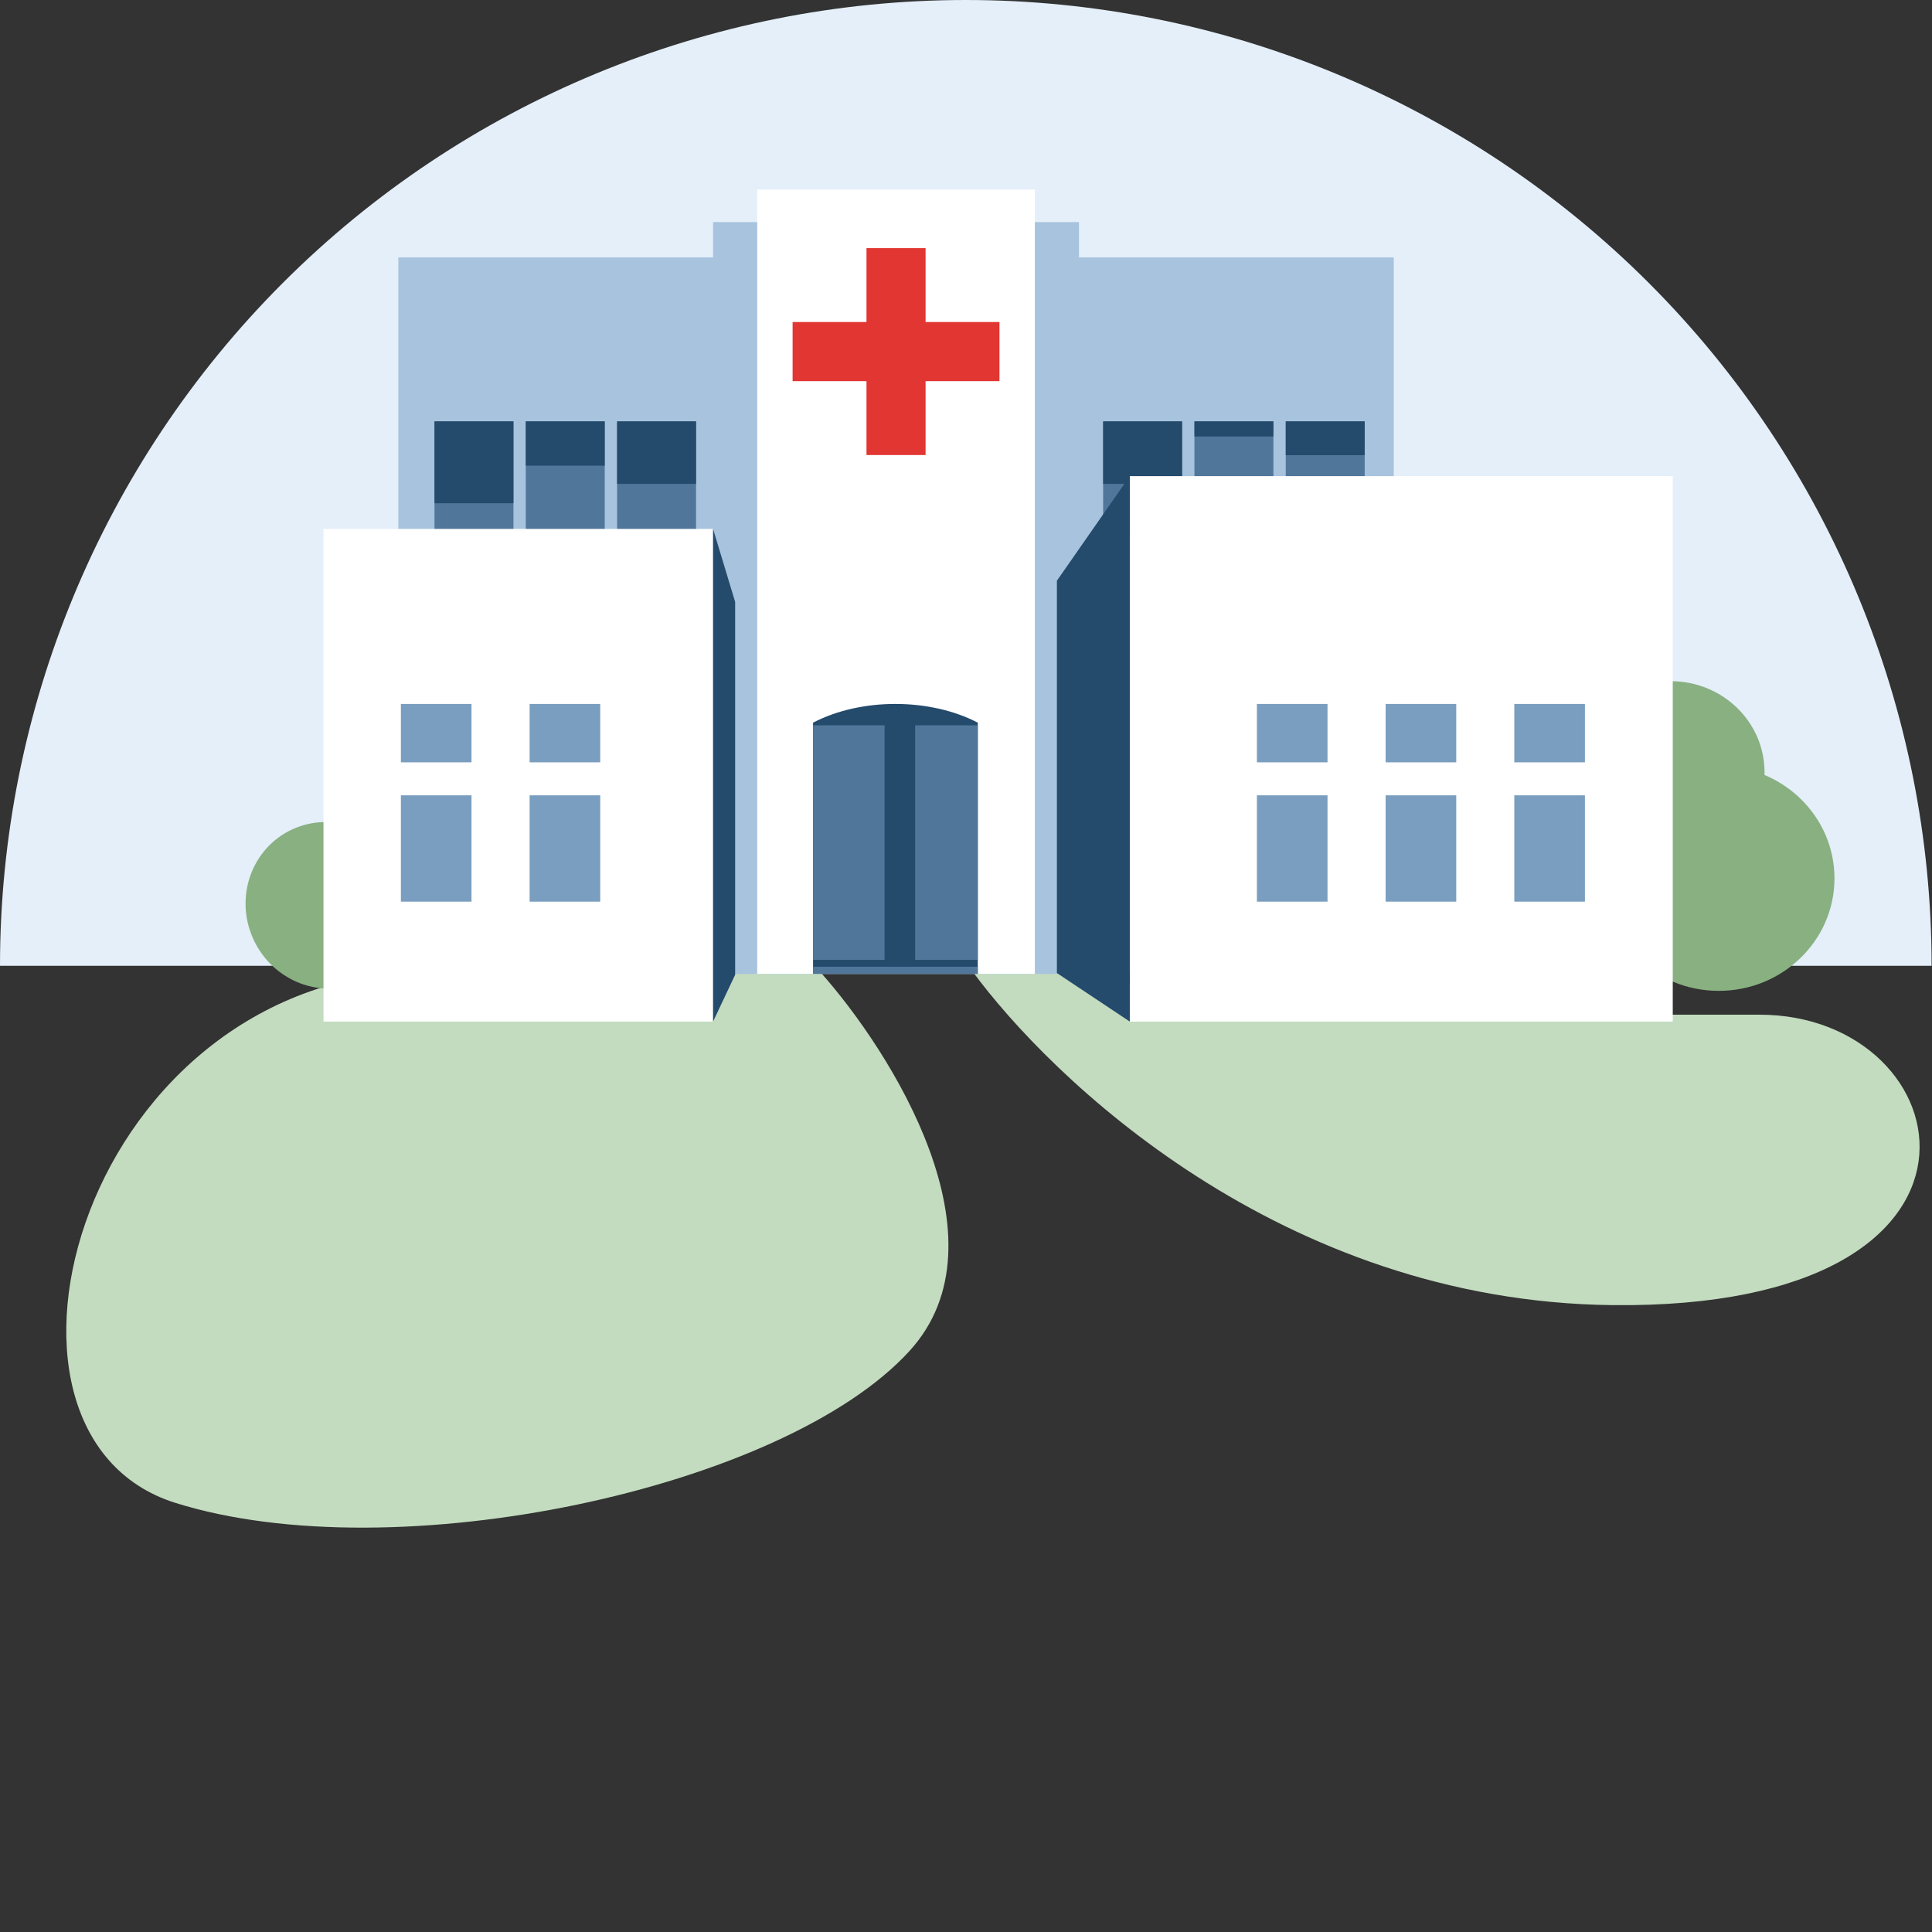 <?xml version="1.0" encoding="UTF-8"?>
<svg width="128px" height="128px" viewBox="0 0 128 128" version="1.1" xmlns="http://www.w3.org/2000/svg" xmlns:xlink="http://www.w3.org/1999/xlink">
    <rect x="0" y="0" width="128" height="128" fill="#333333" stroke="none"/>
    <title>F31476B3-A157-4171-BCEA-6F03A0ACD54F</title>
    <g id="01_Basics_Icons_Illustrations/06_illustrations_128x128/Product/z10-hospital" stroke="none" stroke-width="1" fill="none" fill-rule="evenodd">
        <polygon id="BG" fill-opacity="0" fill="#FFFFFF" points="0 128 128 128 128 0 0 0"></polygon>
        <g id="128x128_z35-hospital">
            <path d="M127.974,63.987 C127.974,47.017 121.233,30.741 109.233,18.741 C97.233,6.742 80.958,-3.55271368e-15 63.987,-3.55271368e-15 C47.017,-3.55271368e-15 30.741,6.742 18.741,18.741 C6.741,30.741 0,47.017 0,63.987 L63.987,63.987 L127.974,63.987 Z" id="Path" fill="#E4EFFA" fill-rule="nonzero"></path>
            <path d="M54.298,64.344 C59.068,69.68 66.938,82.183 60.26,89.502 C51.913,98.651 26.156,104.14 11.608,99.566 C-2.939,94.991 5.407,64.344 28.541,64.344 L54.298,64.344 Z" id="Path" fill="#C3DCBF" fill-rule="nonzero"></path>
            <path d="M64.422,64.344 C69.566,71.35 84.805,86.231 106.839,86.468 C134.381,86.764 130.107,67.226 116.574,67.226 L87.607,67.226 L69.344,64.344 L64.422,64.344 Z" id="Path" fill="#C3DCBF" fill-rule="nonzero"></path>
            <ellipse id="Oval" fill="#89B081" fill-rule="nonzero" cx="113.872" cy="58.193" rx="7.667" ry="7.454"></ellipse>
            <ellipse id="Oval" fill="#89B081" fill-rule="nonzero" transform="translate(21.686, 59.981) rotate(65.266) translate(-21.686, -59.981)" cx="21.686" cy="59.981" rx="5.543" ry="5.389"></ellipse>
            <ellipse id="Oval" fill="#89B081" fill-rule="nonzero" cx="110.697" cy="51.166" rx="6.208" ry="6.036"></ellipse>
            <rect id="Rectangle" fill="#A8C3DD" fill-rule="nonzero" x="26.391" y="17.056" width="65.948" height="47.462"></rect>
            <polygon id="Path" fill="#A8C3DD" fill-rule="nonzero" points="47.244 14.715 71.485 14.715 71.485 64.518 47.244 64.518"></polygon>
            <rect id="Rectangle" fill="#FFFFFF" fill-rule="nonzero" x="50.168" y="12.56" width="18.393" height="51.959"></rect>
            <polygon id="Path" fill="#E13632" fill-rule="nonzero" points="66.217 21.335 61.322 21.335 61.322 16.439 57.407 16.439 57.407 21.335 52.512 21.335 52.512 25.252 57.407 25.252 57.407 30.147 61.322 30.147 61.322 25.252 66.217 25.252"></polygon>
            <rect id="Rectangle" fill="#50769A" fill-rule="nonzero" x="28.787" y="27.917" width="5.23" height="9.78"></rect>
            <rect id="Rectangle" fill="#244A6C" fill-rule="nonzero" x="28.787" y="27.917" width="5.23" height="5.423"></rect>
            <rect id="Rectangle" fill="#50769A" fill-rule="nonzero" x="34.834" y="27.917" width="5.23" height="9.78"></rect>
            <rect id="Rectangle" fill="#244A6C" fill-rule="nonzero" x="34.834" y="27.917" width="5.23" height="2.933"></rect>
            <rect id="Rectangle" fill="#50769A" fill-rule="nonzero" x="40.885" y="27.917" width="5.23" height="9.78"></rect>
            <rect id="Rectangle" fill="#244A6C" fill-rule="nonzero" x="40.885" y="27.917" width="5.23" height="4.139"></rect>
            <rect id="Rectangle" fill="#50769A" fill-rule="nonzero" x="73.086" y="27.917" width="5.23" height="7.465"></rect>
            <rect id="Rectangle" fill="#244A6C" fill-rule="nonzero" x="73.086" y="27.917" width="5.23" height="4.139"></rect>
            <rect id="Rectangle" fill="#50769A" fill-rule="nonzero" x="79.135" y="27.917" width="5.23" height="7.465"></rect>
            <rect id="Rectangle" fill="#244A6C" fill-rule="nonzero" x="79.135" y="27.917" width="5.23" height="1"></rect>
            <rect id="Rectangle" fill="#50769A" fill-rule="nonzero" x="85.184" y="27.917" width="5.23" height="7.465"></rect>
            <rect id="Rectangle" fill="#244A6C" fill-rule="nonzero" x="85.184" y="27.917" width="5.23" height="2.239"></rect>
            <rect id="Rectangle" fill="#FFFFFF" fill-rule="nonzero" x="21.432" y="35.042" width="25.813" height="32.641"></rect>
            <polygon id="Path" fill="#244A6C" fill-rule="nonzero" points="48.705 39.878 47.243 35.042 47.243 67.683 48.705 64.582"></polygon>
            <rect id="Rectangle" fill="#FFFFFF" fill-rule="nonzero" x="74.852" y="31.545" width="35.972" height="36.138"></rect>
            <polygon id="Path" fill="#244A6C" fill-rule="nonzero" points="74.852 31.545 70.022 38.474 70.022 64.466 74.852 67.683"></polygon>
            <path d="M53.867,47.878 C57.039,46.224 61.598,46.224 64.781,47.878 L64.781,64.518 L53.867,64.518 L53.867,47.878 Z" id="Path" fill="#244A6C" fill-rule="nonzero"></path>
            <path d="M53.865,63.592 L53.865,48.054 L58.607,48.054 L58.607,63.592 L53.865,63.592 Z M64.779,64.048 L64.779,64.518 L53.865,64.518 L53.865,64.048 L64.779,64.048 Z M64.779,48.054 L64.779,63.592 L60.631,63.592 L60.631,48.054 L64.779,48.054 Z" id="Shape" fill="#50769A"></path>
            <rect id="Rectangle" fill="#7A9EBF" fill-rule="nonzero" x="26.559" y="46.638" width="4.679" height="3.868"></rect>
            <rect id="Rectangle" fill="#7A9EBF" fill-rule="nonzero" x="26.559" y="52.692" width="4.679" height="7.044"></rect>
            <rect id="Rectangle" fill="#7A9EBF" fill-rule="nonzero" x="83.273" y="46.638" width="4.679" height="3.868"></rect>
            <rect id="Rectangle" fill="#7A9EBF" fill-rule="nonzero" x="83.273" y="52.692" width="4.679" height="7.044"></rect>
            <rect id="Rectangle" fill="#7A9EBF" fill-rule="nonzero" x="100.326" y="46.638" width="4.679" height="3.868"></rect>
            <rect id="Rectangle" fill="#7A9EBF" fill-rule="nonzero" x="100.326" y="52.692" width="4.679" height="7.044"></rect>
            <rect id="Rectangle" fill="#7A9EBF" fill-rule="nonzero" x="35.088" y="46.638" width="4.679" height="3.868"></rect>
            <rect id="Rectangle" fill="#7A9EBF" fill-rule="nonzero" x="35.088" y="52.692" width="4.679" height="7.044"></rect>
            <rect id="Rectangle" fill="#7A9EBF" fill-rule="nonzero" x="91.801" y="46.638" width="4.679" height="3.868"></rect>
            <rect id="Rectangle" fill="#7A9EBF" fill-rule="nonzero" x="91.801" y="52.692" width="4.679" height="7.044"></rect>
        </g>
    </g>
</svg>